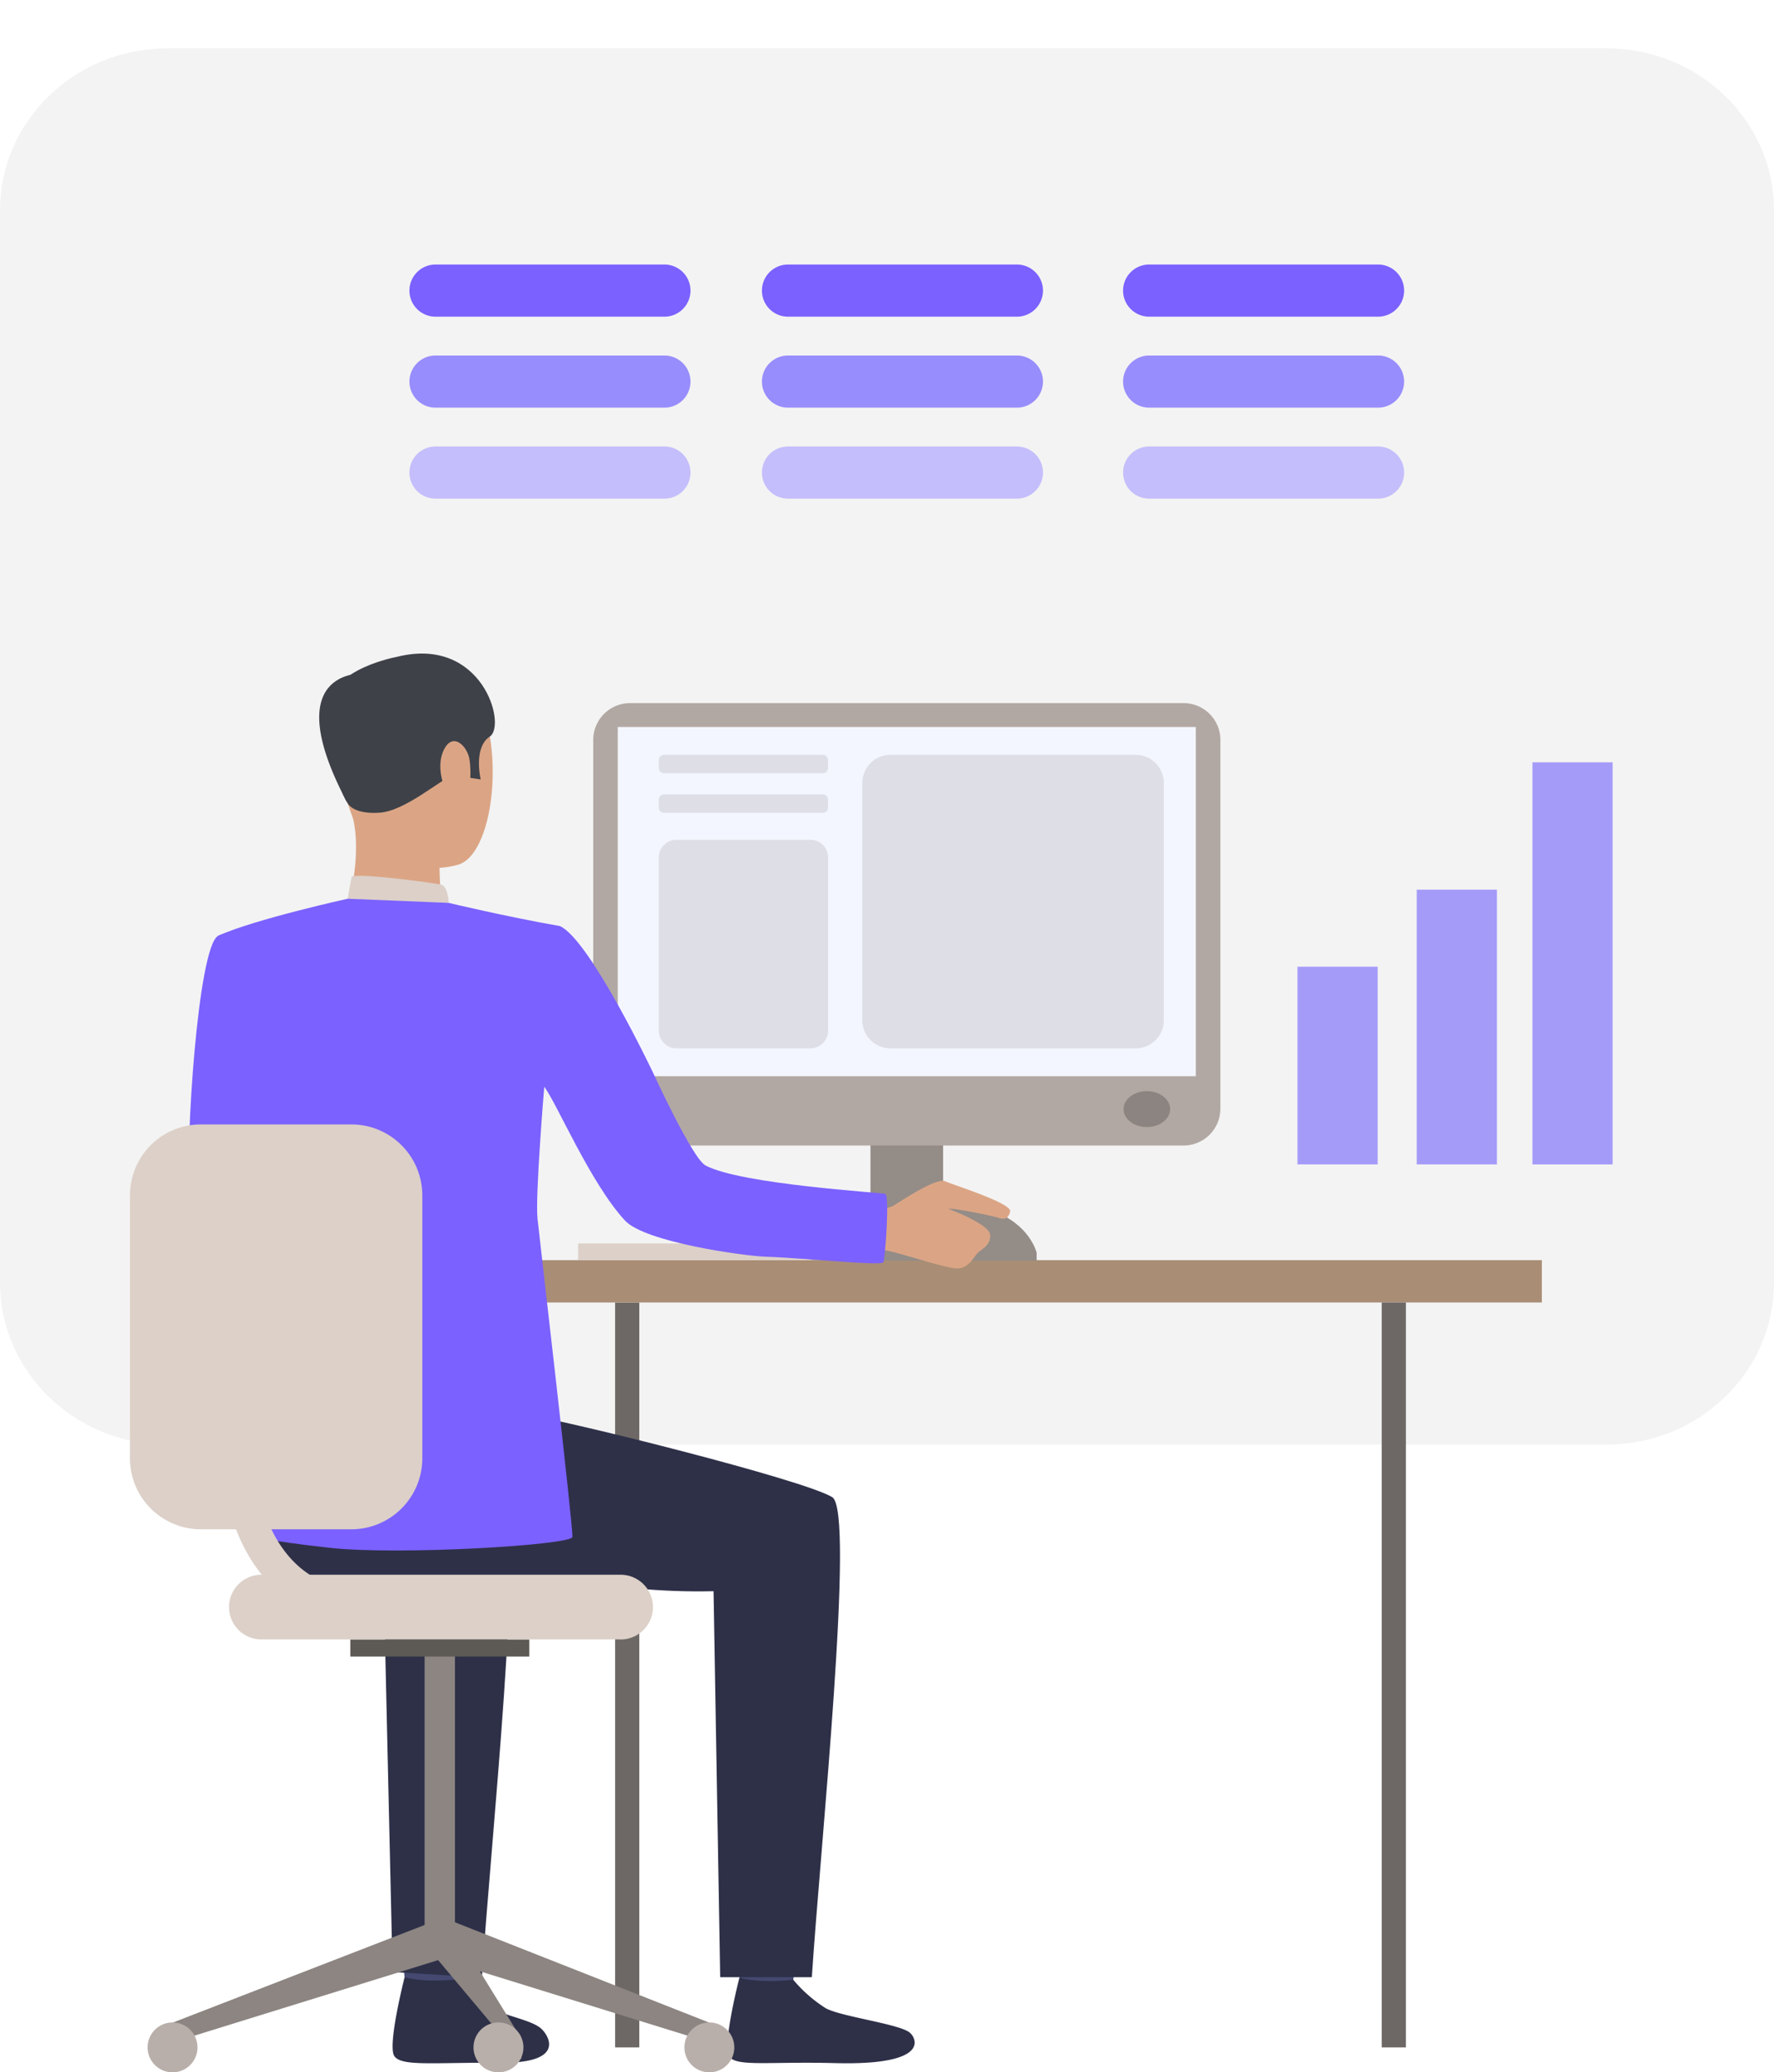 <?xml version="1.0" encoding="UTF-8"?>
<svg xmlns="http://www.w3.org/2000/svg" xmlns:xlink="http://www.w3.org/1999/xlink" id="hromadna-sprava" width="307" height="358.635" viewBox="0 0 307 358.635">
  <defs>
    <clipPath id="clip-path">
      <rect id="Rectangle_1739" data-name="Rectangle 1739" width="307" height="358.636" fill="none"></rect>
    </clipPath>
  </defs>
  <g id="Group_2181" data-name="Group 2181" clip-path="url(#clip-path)">
    <path id="Path_827" data-name="Path 827" d="M278,241.638H29c-16.016,0-29-12.549-29-28.03V28.03C0,12.55,12.984,0,29,0H278c16.016,0,29,12.55,29,28.03V213.608c0,15.48-12.984,28.03-29,28.03" transform="translate(0 8.363)" fill="#f3f3f3"></path>
    <rect id="Rectangle_1727" data-name="Rectangle 1727" width="13.884" height="47.545" transform="translate(245.169 153.965)" fill="#a49bf9"></rect>
    <rect id="Rectangle_1728" data-name="Rectangle 1728" width="13.882" height="34.21" transform="translate(224.533 167.3)" fill="#a49bf9"></rect>
    <rect id="Rectangle_1729" data-name="Rectangle 1729" width="13.882" height="69.583" transform="translate(265.191 131.926)" fill="#a49bf9"></rect>
    <path id="Path_828" data-name="Path 828" d="M102.746,54.48h39.476a4.513,4.513,0,1,0,0-9.025H102.746a4.513,4.513,0,1,0,0,9.025" transform="translate(-27.31 0.324)" fill="#7b61ff"></path>
    <path id="Path_829" data-name="Path 829" d="M102.746,83.36h39.476a4.513,4.513,0,1,0,0-9.025H102.746a4.513,4.513,0,1,0,0,9.025" transform="translate(-27.31 -12.812)" fill="#988dfc"></path>
    <path id="Path_830" data-name="Path 830" d="M102.746,112.244h39.476a4.513,4.513,0,1,0,0-9.025H102.746a4.513,4.513,0,1,0,0,9.025" transform="translate(-27.31 -25.95)" fill="#c4befc"></path>
    <path id="Path_831" data-name="Path 831" d="M214.644,54.48H254.12a4.513,4.513,0,1,0,0-9.025H214.644a4.513,4.513,0,1,0,0,9.025" transform="translate(-78.208 0.324)" fill="#7b61ff"></path>
    <path id="Path_832" data-name="Path 832" d="M214.644,83.36H254.12a4.513,4.513,0,1,0,0-9.025H214.644a4.513,4.513,0,1,0,0,9.025" transform="translate(-78.208 -12.812)" fill="#988dfc"></path>
    <path id="Path_833" data-name="Path 833" d="M214.644,112.244H254.12a4.513,4.513,0,1,0,0-9.025H214.644a4.513,4.513,0,1,0,0,9.025" transform="translate(-78.208 -25.95)" fill="#c4befc"></path>
    <path id="Path_834" data-name="Path 834" d="M329.294,54.48H368.77a4.513,4.513,0,1,0,0-9.025H329.294a4.513,4.513,0,1,0,0,9.025" transform="translate(-130.358 0.324)" fill="#7b61ff"></path>
    <path id="Path_835" data-name="Path 835" d="M329.294,83.36H368.77a4.513,4.513,0,1,0,0-9.025H329.294a4.513,4.513,0,1,0,0,9.025" transform="translate(-130.358 -12.812)" fill="#988dfc"></path>
    <path id="Path_836" data-name="Path 836" d="M329.294,112.244H368.77a4.513,4.513,0,1,0,0-9.025H329.294a4.513,4.513,0,1,0,0,9.025" transform="translate(-130.358 -25.95)" fill="#c4befc"></path>
    <rect id="Rectangle_1730" data-name="Rectangle 1730" width="47.755" height="2.834" transform="translate(100.048 215.192)" fill="#dcd0c8"></rect>
    <rect id="Rectangle_1731" data-name="Rectangle 1731" width="4.186" height="128.915" transform="translate(106.448 225.405)" fill="#6d6865"></rect>
    <rect id="Rectangle_1732" data-name="Rectangle 1732" width="33.193" height="4.05" transform="translate(140.329 214.387)" fill="#c6bbb5"></rect>
    <rect id="Rectangle_1733" data-name="Rectangle 1733" width="12.57" height="38.177" transform="translate(150.639 179.849)" fill="#948c87"></rect>
    <rect id="Rectangle_1734" data-name="Rectangle 1734" width="183.907" height="7.329" transform="translate(82.919 218.076)" fill="#a98e75"></rect>
    <path id="Path_837" data-name="Path 837" d="M74.9,308.377s-2.013,28.206,3.5,31.583c3.452,2.114,17.219,9.247,16.81,10.586s-7.772,11.9-7.772,11.9-26.442-17.415-27.3-22.9c-.834-5.36,1.3-41.3,4.935-42.957,2.722-1.241,4.159-.215,7.592,2.333,4.813,3.577,2.231,9.455,2.231,9.455" transform="translate(-27.273 -134.668)" fill="#7b61ff"></path>
    <path id="Path_838" data-name="Path 838" d="M138.025,617.056s-.823,5.709-.926,6.566-9.148-.505-9.148-.505l-.73-6.8s9.673-.068,10.8.735" transform="translate(-57.868 -280.34)" fill="#454971"></path>
    <path id="Path_839" data-name="Path 839" d="M136.015,628.059a24.473,24.473,0,0,0,5.637,4.94c2.773,1.5,7.128,2.093,8.767,3.644,1.182,1.12,4.308,5.942-7.2,5.846s-17.061.68-18.294-1.169,1.783-13.646,1.783-13.646,2.727.982,9.309.384" transform="translate(-56.688 -285.505)" fill="#2e3048"></path>
    <path id="Path_840" data-name="Path 840" d="M244.319,617.156s-.824,5.709-.925,6.566-9.149-.507-9.149-.507l-.733-6.794s9.676-.07,10.806.735" transform="translate(-106.216 -280.385)" fill="#454971"></path>
    <path id="Path_841" data-name="Path 841" d="M242.311,628.162a24.387,24.387,0,0,0,5.637,4.936c2.773,1.5,12.972,2.732,14.611,4.283,1.182,1.12,3.149,5.629-13.047,5.207-11.507-.3-17.061.683-18.3-1.169S233,627.776,233,627.776s2.569,1.048,9.31.386" transform="translate(-105.037 -285.551)" fill="#2e3048"></path>
    <path id="Path_842" data-name="Path 842" d="M86.686,436.819s32.882,5.563,40.309,6.73,47.7,11.188,52.73,14.24c4.008,2.431-2.1,60.8-3.53,83.073H160.335l-1.151-66.8c-19.032.475-32.612-4.451-46.473-2.348s-25.415,5.1-34.222-6.716c0,0-.328-25.591,8.2-28.174" transform="translate(-35.701 -198.692)" fill="#2e3048"></path>
    <path id="Path_843" data-name="Path 843" d="M113.7,546.85l-15.455-.958-1.508-65.9c-8.194.2-11-.315-17.632-1.12L66.626,449.863c10.935,2.188,45.979,11.027,50.651,13.859,4.008,2.431-2.148,60.857-3.577,83.128" transform="translate(-30.306 -204.625)" fill="#2e3048"></path>
    <path id="Path_844" data-name="Path 844" d="M114.383,210.245s12.055-3.334,16.654,6.027,2.514,27.094-3.562,28.764-14.81-.255-17.332-6.077-4.534-14.1-3.932-19.459,4.973-7.975,8.172-9.255" transform="translate(-48.262 -95.37)" fill="#dba585"></path>
    <path id="Path_845" data-name="Path 845" d="M126.068,264.276s-.131,7.118.654,8.637-16.784,1.137-16.784,1.137,2.769-8.547,1.2-15.827c-1.554-7.206,14.934,6.054,14.934,6.054" transform="translate(-50.006 -116.479)" fill="#dba585"></path>
    <path id="Path_846" data-name="Path 846" d="M107.862,233.422s.941,1.911,5.486,1.6,10.548-5.794,12.478-6.285,2.045-1.586,2.045-1.586l1.021,1.815,1.979.3s-1.344-5.5,1.585-7.437-1.319-17.528-16.149-13.766c0,0-11.317,2.071-11.469,8.392s.828,13.618,3.024,16.965" transform="translate(-47.68 -94.376)" fill="#3e4148"></path>
    <path id="Path_847" data-name="Path 847" d="M127.837,282.72s-.049-2.9-1.362-3.179-13.812-1.994-15.423-1.362l-.692,3.827s3.108,1.915,17.478.715" transform="translate(-50.198 -126.469)" fill="#dcd0c8"></path>
    <path id="Path_848" data-name="Path 848" d="M144.834,238.5c-.337-2.376-3.038-5.105-4.585-1.4s1.044,9.089,2.779,8.8,2.262-4.174,1.806-7.4" transform="translate(-63.578 -107.021)" fill="#dba585"></path>
    <path id="Path_849" data-name="Path 849" d="M238.421,349.446a.048.048,0,0,0-.023,0c.09.038.1.044.023,0" transform="translate(-108.438 -158.948)" fill="#363957"></path>
    <path id="Path_850" data-name="Path 850" d="M108.7,213.835s-14.7-.69-2.567,22.251Z" transform="translate(-46.093 -97.264)" fill="#3e4148"></path>
    <path id="Path_851" data-name="Path 851" d="M54.775,627.538l1.093,3.077L102.062,616.3l-2.212-6.229Z" transform="translate(-24.915 -277.498)" fill="#8c8581"></path>
    <rect id="Rectangle_1735" data-name="Rectangle 1735" width="5.251" height="50.224" transform="translate(73.481 286.389)" fill="#8c8581"></rect>
    <rect id="Rectangle_1736" data-name="Rectangle 1736" width="30.967" height="2.961" transform="translate(60.623 283.72)" fill="#5d5955"></rect>
    <path id="Path_852" data-name="Path 852" d="M185.734,627.212l-1.093,3.077-46.192-14.315,2.03-6.619Z" transform="translate(-62.975 -277.172)" fill="#8c8581"></path>
    <path id="Path_853" data-name="Path 853" d="M153.188,629.96v3.577l-14.739-17.562,2.03-6.619Z" transform="translate(-62.975 -277.172)" fill="#8c8581"></path>
    <path id="Path_854" data-name="Path 854" d="M225.9,646.358a4.317,4.317,0,1,1-4.318-4.319,4.318,4.318,0,0,1,4.318,4.319" transform="translate(-98.827 -292.038)" fill="#b9afaa"></path>
    <path id="Path_855" data-name="Path 855" d="M158.956,646.358a4.318,4.318,0,1,1-4.318-4.319,4.318,4.318,0,0,1,4.318,4.319" transform="translate(-68.375 -292.038)" fill="#b9afaa"></path>
    <path id="Path_856" data-name="Path 856" d="M55.491,646.358a4.317,4.317,0,1,1-4.318-4.319,4.318,4.318,0,0,1,4.318,4.319" transform="translate(-21.314 -292.038)" fill="#b9afaa"></path>
    <path id="Path_857" data-name="Path 857" d="M140.454,511.1H78.3a5.6,5.6,0,0,1-5.6-5.6v0a5.6,5.6,0,0,1,5.6-5.6h62.158a5.6,5.6,0,0,1,0,11.209" transform="translate(-33.065 -227.382)" fill="#dcd0c8"></path>
    <rect id="Rectangle_1737" data-name="Rectangle 1737" width="4.184" height="128.915" transform="translate(239.114 225.405)" fill="#6d6865"></rect>
    <path id="Path_858" data-name="Path 858" d="M290.466,299.765H194.7a6.382,6.382,0,0,1-6.383-6.383v-63.8a6.381,6.381,0,0,1,6.381-6.381h95.772a6.382,6.382,0,0,1,6.383,6.381v63.8a6.382,6.382,0,0,1-6.383,6.383" transform="translate(-85.656 -101.524)" fill="#b2a8a3"></path>
    <rect id="Rectangle_1738" data-name="Rectangle 1738" width="100.035" height="60.43" transform="translate(106.908 125.811)" fill="#f4f6ff"></rect>
    <path id="Path_859" data-name="Path 859" d="M364.73,349.5c0,1.718-1.805,3.109-4.033,3.109s-4.031-1.391-4.031-3.109,1.806-3.112,4.031-3.112,4.033,1.393,4.033,3.112" transform="translate(-162.233 -157.559)" fill="#8c8480"></path>
    <path id="Path_860" data-name="Path 860" d="M305.1,392.006v-1.362s-1.917-8.477-15.465-8.477-13.275,9.839-13.275,9.839Z" transform="translate(-125.705 -173.833)" fill="#948c87"></path>
    <path id="Path_861" data-name="Path 861" d="M273.559,380.1a13.337,13.337,0,0,0,4.021-.88c1.078-.65,7.531-4.989,9.046-4.295s11.6,3.786,11.25,5.257-1.284,1.335-1.994,1.074-8.034-1.8-8.681-1.539c0,0,7.194,2.625,7.222,4.538s-1.506,2.384-2.188,3.108-1.5,2.523-3.355,2.657-10.9-3.008-12.762-3.151-5.309.115-5.543-.189,2.984-6.58,2.984-6.58" transform="translate(-123.069 -170.503)" fill="#dba585"></path>
    <path id="Path_862" data-name="Path 862" d="M126.57,290.045c-9.385-1.649-19.264-4.018-19.264-4.018l-17.479-.712s-16.042,3.532-22.359,6.385c-.6.271-.6,14.311-2.246,17.994l5.239,11.048s3.025,21.888,3.652,31.624c.289,4.47-.814,43.192-.814,43.192s1.57.772,13.5,2.088,41.734-.473,41.922-1.882-5.772-52.465-6.036-55.109c-.405-4.059,1.17-22.809,1.17-22.809,2.248,3.02,7.979,16.654,13.951,23.143,3.513,3.814,20.909,6.155,24.188,6.263,7.137.237,20.158,1.658,20.538.967.3-.419,1.134-11.56.318-11.831-.714-.239-24.893-1.628-31.088-4.915-2.267-1.2-9.04-15.974-9.04-15.974s-10.976-23.127-16.153-25.453" transform="translate(-29.667 -129.778)" fill="#7b61ff"></path>
    <path id="Path_863" data-name="Path 863" d="M79.564,427.019H53.539a12.284,12.284,0,0,1-12.284-12.284v-45.5a12.287,12.287,0,0,1,12.287-12.287H79.564a12.287,12.287,0,0,1,12.285,12.286v45.5a12.286,12.286,0,0,1-12.285,12.285" transform="translate(-18.765 -162.361)" fill="#dcd0c8"></path>
    <path id="Path_864" data-name="Path 864" d="M95.61,480.62c-7.458,0-13.509-2.5-17.983-7.448-10.115-11.167-8.3-30.8-8.215-31.624a2.815,2.815,0,0,1,5.6.553c-.023.224-1.632,18.019,6.8,27.305,3.407,3.755,7.923,5.582,13.8,5.582a2.816,2.816,0,1,1,0,5.631" transform="translate(-31.492 -199.688)" fill="#dcd0c8"></path>
    <path id="Path_865" data-name="Path 865" d="M237.508,242.811H210.035a.915.915,0,0,1-.914-.914v-1.366a.914.914,0,0,1,.914-.914h27.473a.916.916,0,0,1,.916.916V241.9a.917.917,0,0,1-.916.916" transform="translate(-95.121 -108.992)" fill="#dedfe6"></path>
    <path id="Path_866" data-name="Path 866" d="M237.512,255.369H210.035a.914.914,0,0,1-.914-.914v-1.361a.916.916,0,0,1,.916-.916h27.471a.915.915,0,0,1,.916.914v1.364a.912.912,0,0,1-.913.912" transform="translate(-95.121 -114.706)" fill="#dedfe6"></path>
    <path id="Path_867" data-name="Path 867" d="M235.347,302.687H212.2a3.077,3.077,0,0,1-3.075-3.078V269.661a3.076,3.076,0,0,1,3.075-3.076h23.15a3.078,3.078,0,0,1,3.078,3.077V299.61a3.078,3.078,0,0,1-3.078,3.078" transform="translate(-95.121 -121.259)" fill="#dedfe6"></path>
    <path id="Path_868" data-name="Path 868" d="M321.04,290.421H278.6a4.87,4.87,0,0,1-4.87-4.87V244.488a4.87,4.87,0,0,1,4.872-4.871h42.44a4.87,4.87,0,0,1,4.87,4.871v41.063a4.868,4.868,0,0,1-4.868,4.87" transform="translate(-124.507 -108.992)" fill="#dedfe6"></path>
  </g>
</svg>
